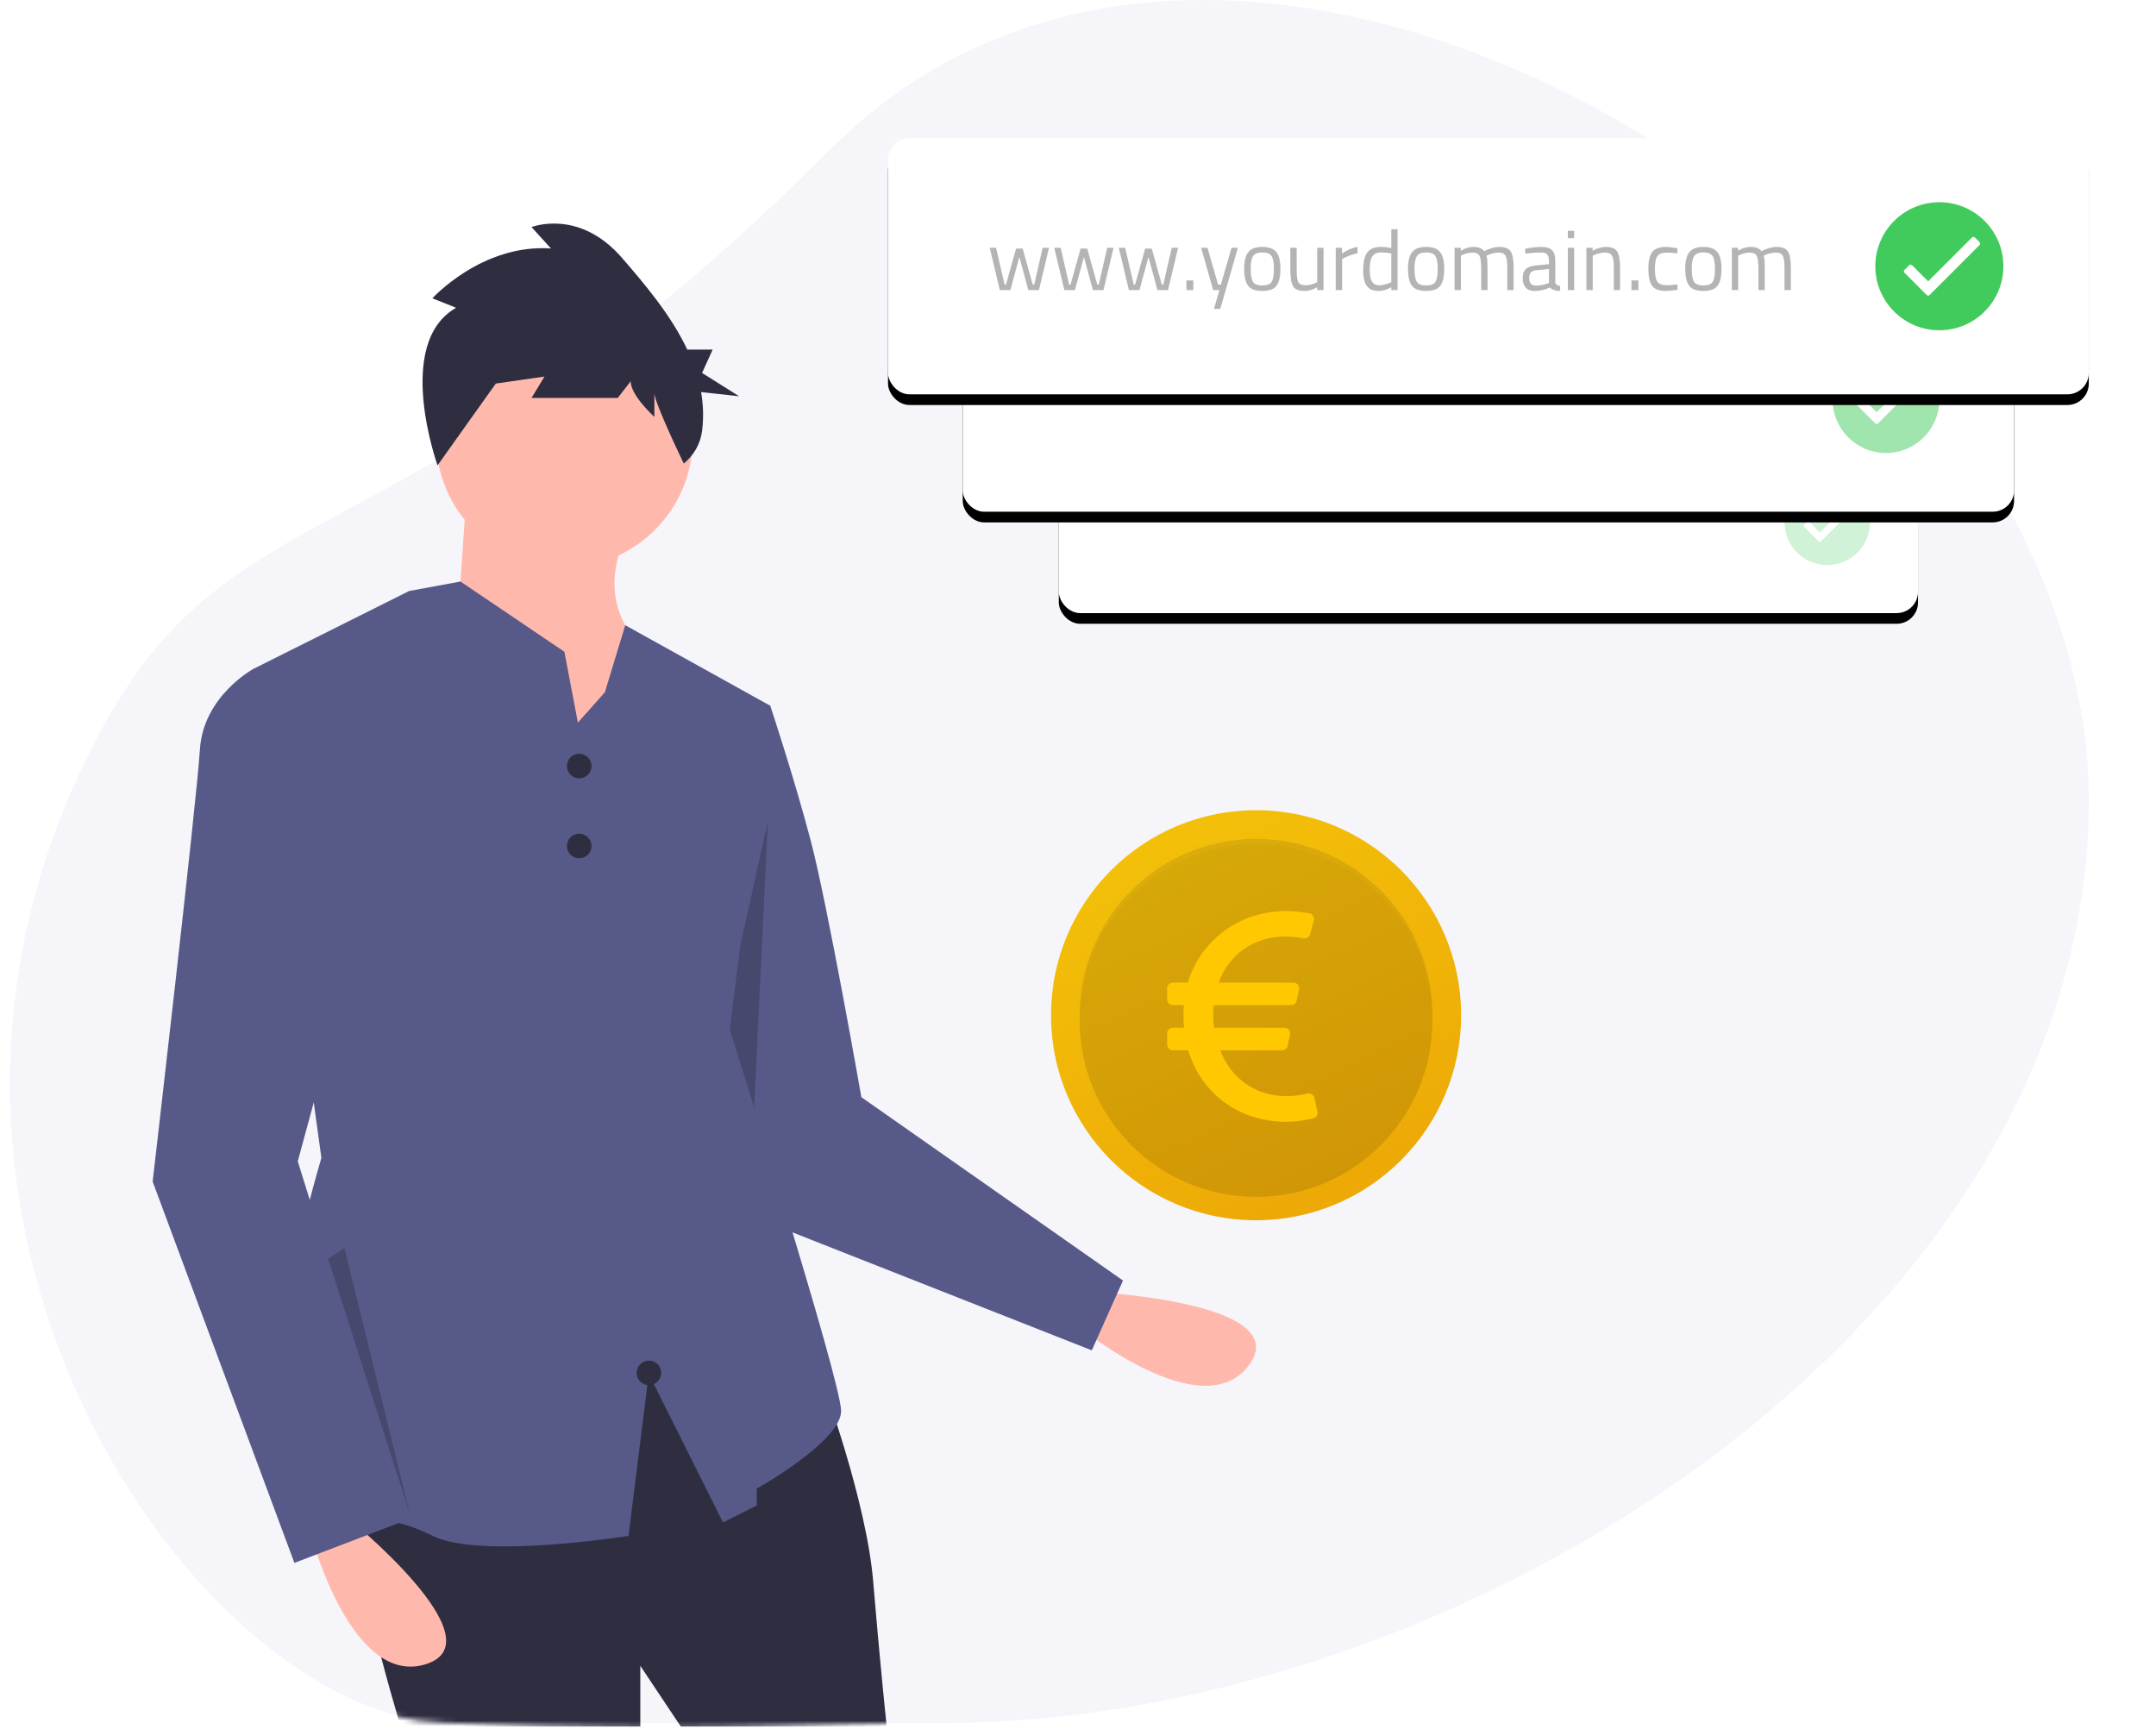 <?xml version="1.0" encoding="UTF-8"?>
<svg width="404px" height="324px" viewBox="0 0 404 324" version="1.1" xmlns="http://www.w3.org/2000/svg" xmlns:xlink="http://www.w3.org/1999/xlink">
    <title>Group 28</title>
    <defs>
        <path d="M176.541,311.919 C273.512,311.919 391.404,237.467 391.404,138.919 C391.404,40.371 205.404,-25.081 124.404,9.919 C43.404,44.919 37.404,61.919 11.844,129.919 C-24.247,225.935 31.081,309.919 83.404,311.919 C135.727,313.919 148.45,311.919 176.541,311.919 Z" id="path-1"></path>
        <linearGradient x1="15.91%" y1="-23.927%" x2="107.279%" y2="169.544%" id="linearGradient-3">
            <stop stop-color="#F5C70A" offset="0%"></stop>
            <stop stop-color="#E89604" offset="100%"></stop>
        </linearGradient>
        <circle id="path-4" cx="38.42" cy="38.42" r="33.041"></circle>
        <filter x="-3.0%" y="-3.0%" width="106.1%" height="106.1%" filterUnits="objectBoundingBox" id="filter-5">
            <feGaussianBlur stdDeviation="1.5" in="SourceAlpha" result="shadowBlurInner1"></feGaussianBlur>
            <feOffset dx="0" dy="1" in="shadowBlurInner1" result="shadowOffsetInner1"></feOffset>
            <feComposite in="shadowOffsetInner1" in2="SourceAlpha" operator="arithmetic" k2="-1" k3="1" result="shadowInnerInner1"></feComposite>
            <feColorMatrix values="0 0 0 0 0   0 0 0 0 0   0 0 0 0 0  0 0 0 0.5 0" type="matrix" in="shadowInnerInner1"></feColorMatrix>
        </filter>
        <rect id="path-6" x="0" y="0" width="161" height="48" rx="4"></rect>
        <filter x="-11.8%" y="-35.4%" width="123.6%" height="179.2%" filterUnits="objectBoundingBox" id="filter-7">
            <feOffset dx="0" dy="2" in="SourceAlpha" result="shadowOffsetOuter1"></feOffset>
            <feGaussianBlur stdDeviation="6" in="shadowOffsetOuter1" result="shadowBlurOuter1"></feGaussianBlur>
            <feColorMatrix values="0 0 0 0 0.251   0 0 0 0 0.251   0 0 0 0 0.502  0 0 0 0.08 0" type="matrix" in="shadowBlurOuter1"></feColorMatrix>
        </filter>
        <rect id="path-8" x="0" y="0" width="197" height="48" rx="4"></rect>
        <filter x="-9.6%" y="-35.4%" width="119.3%" height="179.2%" filterUnits="objectBoundingBox" id="filter-9">
            <feOffset dx="0" dy="2" in="SourceAlpha" result="shadowOffsetOuter1"></feOffset>
            <feGaussianBlur stdDeviation="6" in="shadowOffsetOuter1" result="shadowBlurOuter1"></feGaussianBlur>
            <feColorMatrix values="0 0 0 0 0.251   0 0 0 0 0.251   0 0 0 0 0.502  0 0 0 0.1 0" type="matrix" in="shadowBlurOuter1"></feColorMatrix>
        </filter>
        <rect id="path-10" x="0" y="0" width="225" height="48" rx="4"></rect>
        <filter x="-8.4%" y="-35.4%" width="116.9%" height="179.2%" filterUnits="objectBoundingBox" id="filter-11">
            <feOffset dx="0" dy="2" in="SourceAlpha" result="shadowOffsetOuter1"></feOffset>
            <feGaussianBlur stdDeviation="6" in="shadowOffsetOuter1" result="shadowBlurOuter1"></feGaussianBlur>
            <feColorMatrix values="0 0 0 0 0.251   0 0 0 0 0.251   0 0 0 0 0.502  0 0 0 0.12 0" type="matrix" in="shadowBlurOuter1"></feColorMatrix>
        </filter>
    </defs>
    <g id="Pages" stroke="none" stroke-width="1" fill="none" fill-rule="evenodd">
        <g id="Registrazione-multipla" transform="translate(-246, -884)">
            <g id="Group-30" transform="translate(0, 884)">
                <g id="Group-28" transform="translate(246, 0)">
                    <path d="M176.541,322.893 C273.512,322.893 391.404,248.441 391.404,149.893 C391.404,51.345 234.279,-50.559 155.717,27.893 C77.155,106.345 45.156,90.107 20,135 C-31.136,226.256 37.404,322.893 84.727,322.893 C132.05,322.893 148.45,322.893 176.541,322.893 Z" id="Oval" fill="#F5F5FA"></path>
                    <g id="Group-24" transform="translate(0, 10.974)">
                        <g id="undraw_personal_finance_tqcd">
                            <mask id="mask-2" fill="white">
                                <use xlink:href="#path-1"></use>
                            </mask>
                            <g id="Mask"></g>
                            <g mask="url(#mask-2)">
                                <g transform="translate(28.404, 30.919)">
                                    <path d="M177.045,200.25 C177.045,200.25 214.327,202.177 205.643,213.914 C196.959,225.65 174.141,207.029 174.141,207.029 L177.045,200.25 Z" id="Path" fill="#FFB9AC" fill-rule="nonzero"></path>
                                    <path d="M108.339,88.462 L115.928,90.359 C115.928,90.359 120.354,103.639 123.516,115.654 C126.678,127.67 133.002,163.716 133.002,163.716 L182.03,198.076 L176.182,211.157 L110.869,185.416 L96.324,128.302 L108.339,88.462 Z" id="Path" fill="#575A89" fill-rule="nonzero"></path>
                                    <polygon id="Path" fill="#000000" fill-rule="nonzero" opacity="0.2" points="115.479 112.034 112.651 171.264 118.553 188.874 101.264 176.195"></polygon>
                                    <path d="M125.73,217.153 C125.73,217.153 133.951,239.287 135.216,254.464 C136.48,269.641 137.745,281.657 137.745,281.657 L99.169,281.657 L91.581,270.274 L91.581,281.657 L46.681,281.657 C46.681,281.657 34.033,240.551 39.092,235.492 C44.152,230.433 92.213,208.932 92.213,208.932 L125.73,217.153 Z" id="Path" fill="#2F2E41" fill-rule="nonzero"></path>
                                    <circle id="Oval" fill="#FFB9AC" fill-rule="nonzero" cx="77.352" cy="40.4" r="24.031"></circle>
                                    <path d="M59.013,50.518 L57.116,78.343 L81.146,110.595 L93.162,80.241 C93.162,80.241 82.411,73.284 88.735,58.739 L59.013,50.518 Z" id="Path" fill="#FFB9AC" fill-rule="nonzero"></path>
                                    <path d="M129.206,222.528 C129.206,228.221 113.397,237.073 113.397,237.073 L113.397,240.235 L107.073,243.397 L93.161,215.574 L89.369,245.925 C89.369,245.925 61.542,250.355 52.69,245.925 C43.834,241.499 39.408,243.397 26.761,238.971 C14.113,234.545 31.82,175.099 31.82,175.099 L19.173,83.403 L46.804,69.587 L48.26,68.857 L52.06,68.158 L57.884,67.082 L77.351,80.241 L78.919,88.462 L79.883,93.522 L84.939,87.829 L88.758,75.269 L115.929,90.36 L108.341,151.067 C108.341,151.067 129.206,216.838 129.206,222.528 Z" id="Path" fill="#575A89" fill-rule="nonzero"></path>
                                    <path d="M36.247,242.132 C36.247,242.132 65.337,265.531 51.424,269.958 C37.511,274.384 29.923,245.927 29.923,245.927 L36.247,242.132 Z" id="Path" fill="#FFB9AC" fill-rule="nonzero"></path>
                                    <path d="M25.496,84.667 L19.172,83.403 C19.172,83.403 9.686,88.462 9.054,98.58 C8.421,108.698 0.2,179.526 0.2,179.526 L26.761,250.986 L48.262,242.765 L27.393,175.731 L43.203,117.552 L25.496,84.667 Z" id="Path" fill="#575A89" fill-rule="nonzero"></path>
                                    <circle id="Oval" fill="#2F2E41" fill-rule="nonzero" cx="80.133" cy="101.661" r="2.305"></circle>
                                    <circle id="Oval" fill="#2F2E41" fill-rule="nonzero" cx="80.133" cy="116.644" r="2.305"></circle>
                                    <circle id="Oval" fill="#2F2E41" fill-rule="nonzero" cx="93.196" cy="215.383" r="2.305"></circle>
                                    <path d="M57.063,15.782 L52.621,14.003 C52.621,14.003 61.909,3.777 74.832,4.667 L71.197,0.665 C71.197,0.665 80.082,-2.892 88.159,6.445 C92.404,11.353 97.317,17.122 100.379,23.621 L105.137,23.621 L103.151,27.993 L110.1,32.365 L102.968,31.58 C103.393,33.974 103.458,36.418 103.161,38.831 C102.855,41.245 101.623,43.446 99.725,44.969 L99.725,44.969 C99.725,44.969 94.216,33.566 94.216,31.787 L94.216,36.233 C94.216,36.233 89.774,32.232 89.774,29.564 L87.351,32.677 L71.197,32.677 L73.62,28.675 L64.332,30.009 L67.967,25.118 L53.586,45.313 C53.586,45.313 45.352,22.451 57.063,15.782 Z" id="Path" fill="#2F2E41" fill-rule="nonzero"></path>
                                    <g id="Group-36" stroke-width="1" fill="none" fill-rule="evenodd" transform="translate(168.543, 109.937)">
                                        <circle id="Oval" fill="url(#linearGradient-3)" fill-rule="nonzero" cx="38.42" cy="38.42" r="38.42"></circle>
                                        <g id="Oval" opacity="0.12" fill-rule="nonzero">
                                            <use fill="#1E2125" xlink:href="#path-4"></use>
                                            <use fill="black" fill-opacity="1" filter="url(#filter-5)" xlink:href="#path-4"></use>
                                        </g>
                                        <path d="M44.004,58.383 C46.182,58.383 48.057,58.013 49.137,57.749 C49.708,57.608 50.056,57.052 49.931,56.497 L49.351,53.906 C49.226,53.334 48.637,52.972 48.057,53.104 C47.137,53.316 45.691,53.58 44.066,53.58 C38.219,53.58 33.621,50.099 31.729,44.997 L43.289,44.997 C43.798,44.997 44.236,44.644 44.334,44.151 L44.78,42.036 C44.914,41.375 44.414,40.767 43.736,40.767 L30.523,40.767 C30.389,39.348 30.336,37.92 30.47,36.537 L44.977,36.537 C45.485,36.537 45.923,36.184 46.021,35.7 L46.476,33.585 C46.619,32.924 46.11,32.307 45.432,32.307 L31.407,32.307 C33.282,27.16 37.879,23.671 43.905,23.671 C45.218,23.671 46.485,23.856 47.316,24.006 C47.869,24.103 48.405,23.776 48.548,23.239 L49.253,20.63 C49.414,20.031 49.03,19.432 48.414,19.317 C47.396,19.132 45.789,18.903 44.012,18.903 C35.085,18.903 27.97,24.552 25.631,32.298 L22.828,32.298 C22.239,32.298 21.757,32.774 21.757,33.356 L21.757,35.471 C21.757,36.052 22.239,36.528 22.828,36.528 L24.89,36.528 C24.783,37.92 24.801,39.657 24.926,40.758 L22.828,40.758 C22.239,40.758 21.757,41.234 21.757,41.816 L21.757,43.931 C21.757,44.512 22.239,44.988 22.828,44.988 L25.703,44.988 C28.024,52.805 34.933,58.383 44.004,58.383 Z" id="" fill="#FFC800" fill-rule="nonzero"></path>
                                    </g>
                                    <polygon id="Path" fill="#000000" fill-rule="nonzero" opacity="0.2" points="33.071 193.969 48.437 241.968 36.143 192.022"></polygon>
                                </g>
                            </g>
                        </g>
                        <g id="Group-18" transform="translate(166.404, 14.919)">
                            <g id="Group-26" transform="translate(32, 41)">
                                <g id="Rectangle">
                                    <use fill="black" fill-opacity="1" filter="url(#filter-7)" xlink:href="#path-6"></use>
                                    <use fill="#FFFFFF" fill-rule="evenodd" xlink:href="#path-6"></use>
                                </g>
                                <g id="Group-25" opacity="0.25" transform="translate(136, 23)">
                                    <circle id="Oval" fill="#42CB5D" cx="8" cy="8" r="8"></circle>
                                    <path d="M6.777,11.594 L13.023,5.348 C13.121,5.251 13.121,5.092 13.023,4.995 L12.434,4.406 C12.336,4.308 12.178,4.308 12.08,4.406 L6.6,9.886 L4.587,7.872 C4.489,7.774 4.331,7.774 4.233,7.872 L3.644,8.461 C3.546,8.559 3.546,8.717 3.644,8.815 L6.423,11.594 C6.521,11.692 6.679,11.692 6.777,11.594 Z" id="" fill="#FFFFFF" fill-rule="nonzero"></path>
                                </g>
                            </g>
                            <g id="Group-27" transform="translate(14, 22)">
                                <g id="Rectangle">
                                    <use fill="black" fill-opacity="1" filter="url(#filter-9)" xlink:href="#path-8"></use>
                                    <use fill="#FFFFFF" fill-rule="evenodd" xlink:href="#path-8"></use>
                                </g>
                                <g id="Group-25" opacity="0.5" transform="translate(163, 17)">
                                    <circle id="Oval" fill="#42CB5D" cx="10" cy="10" r="10"></circle>
                                    <path d="M8.471,14.493 L16.279,6.685 C16.401,6.563 16.401,6.366 16.279,6.244 L15.542,5.507 C15.42,5.385 15.222,5.385 15.1,5.507 L8.25,12.357 L5.733,9.84 C5.611,9.718 5.413,9.718 5.291,9.84 L4.555,10.577 C4.433,10.699 4.433,10.897 4.555,11.019 L8.029,14.493 C8.151,14.615 8.349,14.615 8.471,14.493 Z" id="" fill="#FFFFFF" fill-rule="nonzero"></path>
                                </g>
                            </g>
                            <g id="Group-17">
                                <g id="Rectangle">
                                    <use fill="black" fill-opacity="1" filter="url(#filter-11)" xlink:href="#path-10"></use>
                                    <use fill="#FFFFFF" fill-rule="evenodd" xlink:href="#path-10"></use>
                                </g>
                                <path d="M22.927,28.472 L24.609,22.266 L26.292,28.472 L28.276,28.472 L30.165,20.536 L28.974,20.536 L27.387,27.441 L27.117,27.441 L25.228,20.695 L23.99,20.695 L22.101,27.441 L21.848,27.441 L20.244,20.536 L19.054,20.536 L20.943,28.472 L22.927,28.472 Z M35.022,28.472 L36.704,22.266 L38.387,28.472 L40.371,28.472 L42.259,20.536 L41.069,20.536 L39.482,27.441 L39.212,27.441 L37.323,20.695 L36.085,20.695 L34.196,27.441 L33.942,27.441 L32.339,20.536 L31.149,20.536 L33.038,28.472 L35.022,28.472 Z M47.116,28.472 L48.799,22.266 L50.481,28.472 L52.465,28.472 L54.354,20.536 L53.164,20.536 L51.576,27.441 L51.307,27.441 L49.418,20.695 L48.18,20.695 L46.291,27.441 L46.037,27.441 L44.434,20.536 L43.243,20.536 L45.132,28.472 L47.116,28.472 Z M57.211,28.472 L57.211,26.663 L55.91,26.663 L55.91,28.472 L57.211,28.472 Z M62.259,31.996 L65.56,20.536 L64.37,20.536 L62.37,27.441 L61.846,27.441 L59.862,20.536 L58.671,20.536 L60.925,28.472 L62.1,28.472 L61.068,31.996 L62.259,31.996 Z M70.131,28.631 C71.422,28.631 72.311,28.303 72.798,27.647 C73.284,26.991 73.528,25.938 73.528,24.488 C73.528,23.039 73.271,21.991 72.758,21.346 C72.245,20.7 71.372,20.377 70.139,20.377 C68.906,20.377 68.031,20.7 67.512,21.346 C66.994,21.991 66.735,23.039 66.735,24.488 C66.735,25.938 66.978,26.991 67.465,27.647 C67.951,28.303 68.84,28.631 70.131,28.631 Z M70.139,27.599 C69.245,27.599 68.658,27.367 68.377,26.901 C68.097,26.435 67.957,25.626 67.957,24.473 C67.957,23.309 68.113,22.507 68.425,22.068 C68.737,21.629 69.308,21.409 70.139,21.409 C70.97,21.409 71.539,21.629 71.845,22.068 C72.152,22.507 72.306,23.309 72.306,24.473 C72.306,25.636 72.168,26.449 71.893,26.909 C71.618,27.369 71.033,27.599 70.139,27.599 Z M78.067,28.631 C78.84,28.631 79.623,28.393 80.416,27.917 L80.416,27.917 L80.416,28.472 L81.607,28.472 L81.607,20.536 L80.416,20.536 L80.416,26.98 L80.131,27.123 C79.94,27.218 79.665,27.316 79.305,27.417 C78.946,27.517 78.591,27.568 78.242,27.568 C77.533,27.568 77.078,27.372 76.877,26.98 C76.676,26.589 76.575,25.816 76.575,24.663 L76.575,24.663 L76.575,20.536 L75.385,20.536 L75.385,24.679 C75.385,26.192 75.562,27.229 75.917,27.79 C76.271,28.351 76.988,28.631 78.067,28.631 Z M85.083,28.472 L85.083,22.647 L85.48,22.441 C85.734,22.303 86.101,22.145 86.583,21.965 C87.064,21.785 87.527,21.653 87.972,21.568 L87.972,21.568 L87.972,20.362 C86.956,20.563 85.988,20.981 85.067,21.615 L85.067,21.615 L85.067,20.536 L83.893,20.536 L83.893,28.472 L85.083,28.472 Z M91.892,28.631 C92.686,28.631 93.49,28.398 94.305,27.933 L94.305,27.933 L94.305,28.472 L95.479,28.472 L95.479,17.076 L94.305,17.076 L94.305,20.584 C93.617,20.446 92.966,20.377 92.352,20.377 C91.167,20.377 90.318,20.719 89.805,21.401 C89.292,22.084 89.035,23.195 89.035,24.734 C89.035,26.274 89.321,27.33 89.892,27.901 C90.167,28.176 90.464,28.367 90.781,28.472 C91.099,28.578 91.469,28.631 91.892,28.631 Z M92.091,27.568 C91.789,27.568 91.543,27.531 91.353,27.457 C91.162,27.382 90.982,27.245 90.813,27.044 C90.442,26.621 90.257,25.795 90.257,24.568 C90.257,23.488 90.416,22.692 90.733,22.179 C91.051,21.666 91.612,21.409 92.416,21.409 C92.998,21.409 93.628,21.473 94.305,21.6 L94.305,21.6 L94.305,26.98 L93.987,27.123 C93.776,27.218 93.482,27.316 93.106,27.417 C92.731,27.517 92.392,27.568 92.091,27.568 Z M100.828,28.631 C102.119,28.631 103.008,28.303 103.495,27.647 C103.982,26.991 104.225,25.938 104.225,24.488 C104.225,23.039 103.968,21.991 103.455,21.346 C102.942,20.7 102.069,20.377 100.836,20.377 C99.603,20.377 98.728,20.7 98.209,21.346 C97.691,21.991 97.432,23.039 97.432,24.488 C97.432,25.938 97.675,26.991 98.162,27.647 C98.648,28.303 99.537,28.631 100.828,28.631 Z M100.836,27.599 C99.942,27.599 99.355,27.367 99.074,26.901 C98.794,26.435 98.654,25.626 98.654,24.473 C98.654,23.309 98.81,22.507 99.122,22.068 C99.434,21.629 100.006,21.409 100.836,21.409 C101.667,21.409 102.236,21.629 102.543,22.068 C102.849,22.507 103.003,23.309 103.003,24.473 C103.003,25.636 102.865,26.449 102.59,26.909 C102.315,27.369 101.73,27.599 100.836,27.599 Z M107.352,28.472 L107.352,22.028 L107.622,21.885 C107.812,21.79 108.085,21.692 108.439,21.592 C108.794,21.491 109.14,21.441 109.479,21.441 C110.177,21.441 110.629,21.645 110.836,22.052 C111.042,22.459 111.145,23.234 111.145,24.377 L111.145,24.377 L111.145,28.472 L112.336,28.472 L112.336,24.346 C112.336,23.15 112.267,22.377 112.129,22.028 L112.129,22.028 L112.431,21.885 C112.632,21.79 112.918,21.692 113.288,21.592 C113.658,21.491 114.018,21.441 114.367,21.441 C115.055,21.441 115.505,21.645 115.717,22.052 C115.928,22.459 116.034,23.213 116.034,24.314 L116.034,24.314 L116.034,28.472 L117.224,28.472 L117.224,24.282 C117.224,22.811 117.042,21.793 116.677,21.227 C116.312,20.661 115.6,20.377 114.542,20.377 C114.119,20.377 113.629,20.459 113.074,20.623 C112.518,20.787 112.066,20.975 111.717,21.187 C111.325,20.647 110.637,20.377 109.653,20.377 C108.902,20.377 108.13,20.616 107.336,21.092 L107.336,21.092 L107.336,20.536 L106.161,20.536 L106.161,28.472 L107.352,28.472 Z M125.907,28.631 L125.954,27.695 C125.372,27.621 125.065,27.388 125.034,26.996 L125.034,26.996 L125.034,22.933 C125.034,22.055 124.83,21.409 124.423,20.996 C124.015,20.584 123.362,20.377 122.462,20.377 C121.563,20.377 120.531,20.494 119.367,20.727 L119.367,20.727 L119.415,21.631 L119.907,21.584 C120.817,21.478 121.695,21.425 122.542,21.425 C122.944,21.425 123.261,21.541 123.494,21.774 C123.727,22.007 123.843,22.393 123.843,22.933 L123.843,22.933 L123.843,23.615 L121.351,23.853 C120.515,23.938 119.902,24.163 119.51,24.528 C119.119,24.893 118.923,25.462 118.923,26.234 C118.923,27.007 119.113,27.599 119.494,28.012 C119.875,28.425 120.431,28.631 121.161,28.631 C122.113,28.631 123.065,28.419 124.018,27.996 C124.441,28.419 125.071,28.631 125.907,28.631 L125.907,28.631 Z M121.351,27.631 C120.547,27.631 120.145,27.144 120.145,26.171 C120.145,25.726 120.251,25.388 120.462,25.155 C120.674,24.922 121.018,24.785 121.494,24.742 L121.494,24.742 L123.843,24.52 L123.843,27.139 L123.478,27.266 C122.78,27.509 122.071,27.631 121.351,27.631 Z M128.573,18.743 L128.573,17.362 L127.383,17.362 L127.383,18.743 L128.573,18.743 Z M128.573,28.472 L128.573,20.536 L127.383,20.536 L127.383,28.472 L128.573,28.472 Z M132.049,28.472 L132.049,22.028 L132.351,21.885 C132.552,21.79 132.84,21.692 133.216,21.592 C133.591,21.491 133.949,21.441 134.287,21.441 C134.996,21.441 135.459,21.645 135.676,22.052 C135.893,22.459 136.001,23.213 136.001,24.314 L136.001,24.314 L136.001,28.472 L137.176,28.472 L137.176,24.282 C137.176,22.822 136.993,21.806 136.628,21.235 C136.263,20.663 135.552,20.377 134.494,20.377 C133.71,20.377 132.89,20.616 132.033,21.092 L132.033,21.092 L132.033,20.536 L130.859,20.536 L130.859,28.472 L132.049,28.472 Z M140.604,28.472 L140.604,26.663 L139.303,26.663 L139.303,28.472 L140.604,28.472 Z M145.747,28.631 C146.234,28.631 146.969,28.557 147.953,28.409 L147.953,28.409 L147.906,27.425 L146.033,27.568 C145.08,27.568 144.453,27.34 144.152,26.885 C143.85,26.43 143.699,25.623 143.699,24.465 C143.699,23.306 143.861,22.512 144.184,22.084 C144.506,21.655 145.117,21.441 146.017,21.441 C146.419,21.441 147.043,21.489 147.89,21.584 L147.89,21.584 L147.937,20.616 L147.556,20.568 C146.721,20.441 146.128,20.377 145.779,20.377 C144.594,20.377 143.747,20.682 143.239,21.29 C142.731,21.899 142.477,22.957 142.477,24.465 C142.477,25.972 142.713,27.044 143.184,27.679 C143.655,28.314 144.509,28.631 145.747,28.631 Z M152.778,28.631 C154.069,28.631 154.958,28.303 155.445,27.647 C155.932,26.991 156.175,25.938 156.175,24.488 C156.175,23.039 155.919,21.991 155.405,21.346 C154.892,20.7 154.019,20.377 152.786,20.377 C151.554,20.377 150.678,20.7 150.16,21.346 C149.641,21.991 149.382,23.039 149.382,24.488 C149.382,25.938 149.625,26.991 150.112,27.647 C150.599,28.303 151.488,28.631 152.778,28.631 Z M152.786,27.599 C151.892,27.599 151.305,27.367 151.025,26.901 C150.744,26.435 150.604,25.626 150.604,24.473 C150.604,23.309 150.76,22.507 151.072,22.068 C151.384,21.629 151.956,21.409 152.786,21.409 C153.617,21.409 154.186,21.629 154.493,22.068 C154.8,22.507 154.953,23.309 154.953,24.473 C154.953,25.636 154.815,26.449 154.54,26.909 C154.265,27.369 153.681,27.599 152.786,27.599 Z M159.302,28.472 L159.302,22.028 L159.572,21.885 C159.762,21.79 160.035,21.692 160.389,21.592 C160.744,21.491 161.09,21.441 161.429,21.441 C162.127,21.441 162.58,21.645 162.786,22.052 C162.992,22.459 163.095,23.234 163.095,24.377 L163.095,24.377 L163.095,28.472 L164.286,28.472 L164.286,24.346 C164.286,23.15 164.217,22.377 164.08,22.028 L164.08,22.028 L164.381,21.885 C164.582,21.79 164.868,21.692 165.238,21.592 C165.609,21.491 165.968,21.441 166.318,21.441 C167.005,21.441 167.455,21.645 167.667,22.052 C167.878,22.459 167.984,23.213 167.984,24.314 L167.984,24.314 L167.984,28.472 L169.175,28.472 L169.175,24.282 C169.175,22.811 168.992,21.793 168.627,21.227 C168.262,20.661 167.55,20.377 166.492,20.377 C166.069,20.377 165.58,20.459 165.024,20.623 C164.468,20.787 164.016,20.975 163.667,21.187 C163.275,20.647 162.588,20.377 161.603,20.377 C160.852,20.377 160.08,20.616 159.286,21.092 L159.286,21.092 L159.286,20.536 L158.112,20.536 L158.112,28.472 L159.302,28.472 Z" id="www.yourdomain.com" fill="#B4B4B4" fill-rule="nonzero"></path>
                                <g id="Group-25" transform="translate(185, 12)">
                                    <circle id="Oval" fill="#42CB5D" cx="12" cy="12" r="12"></circle>
                                    <path d="M10.165,17.392 L19.534,8.023 C19.681,7.876 19.681,7.639 19.534,7.492 L18.651,6.608 C18.504,6.462 18.267,6.462 18.12,6.608 L9.9,14.828 L6.88,11.808 C6.733,11.662 6.496,11.662 6.349,11.808 L5.466,12.692 C5.319,12.838 5.319,13.076 5.466,13.222 L9.635,17.392 C9.781,17.538 10.019,17.538 10.165,17.392 Z" id="" fill="#FFFFFF" fill-rule="nonzero"></path>
                                </g>
                            </g>
                        </g>
                    </g>
                </g>
            </g>
        </g>
    </g>
</svg>